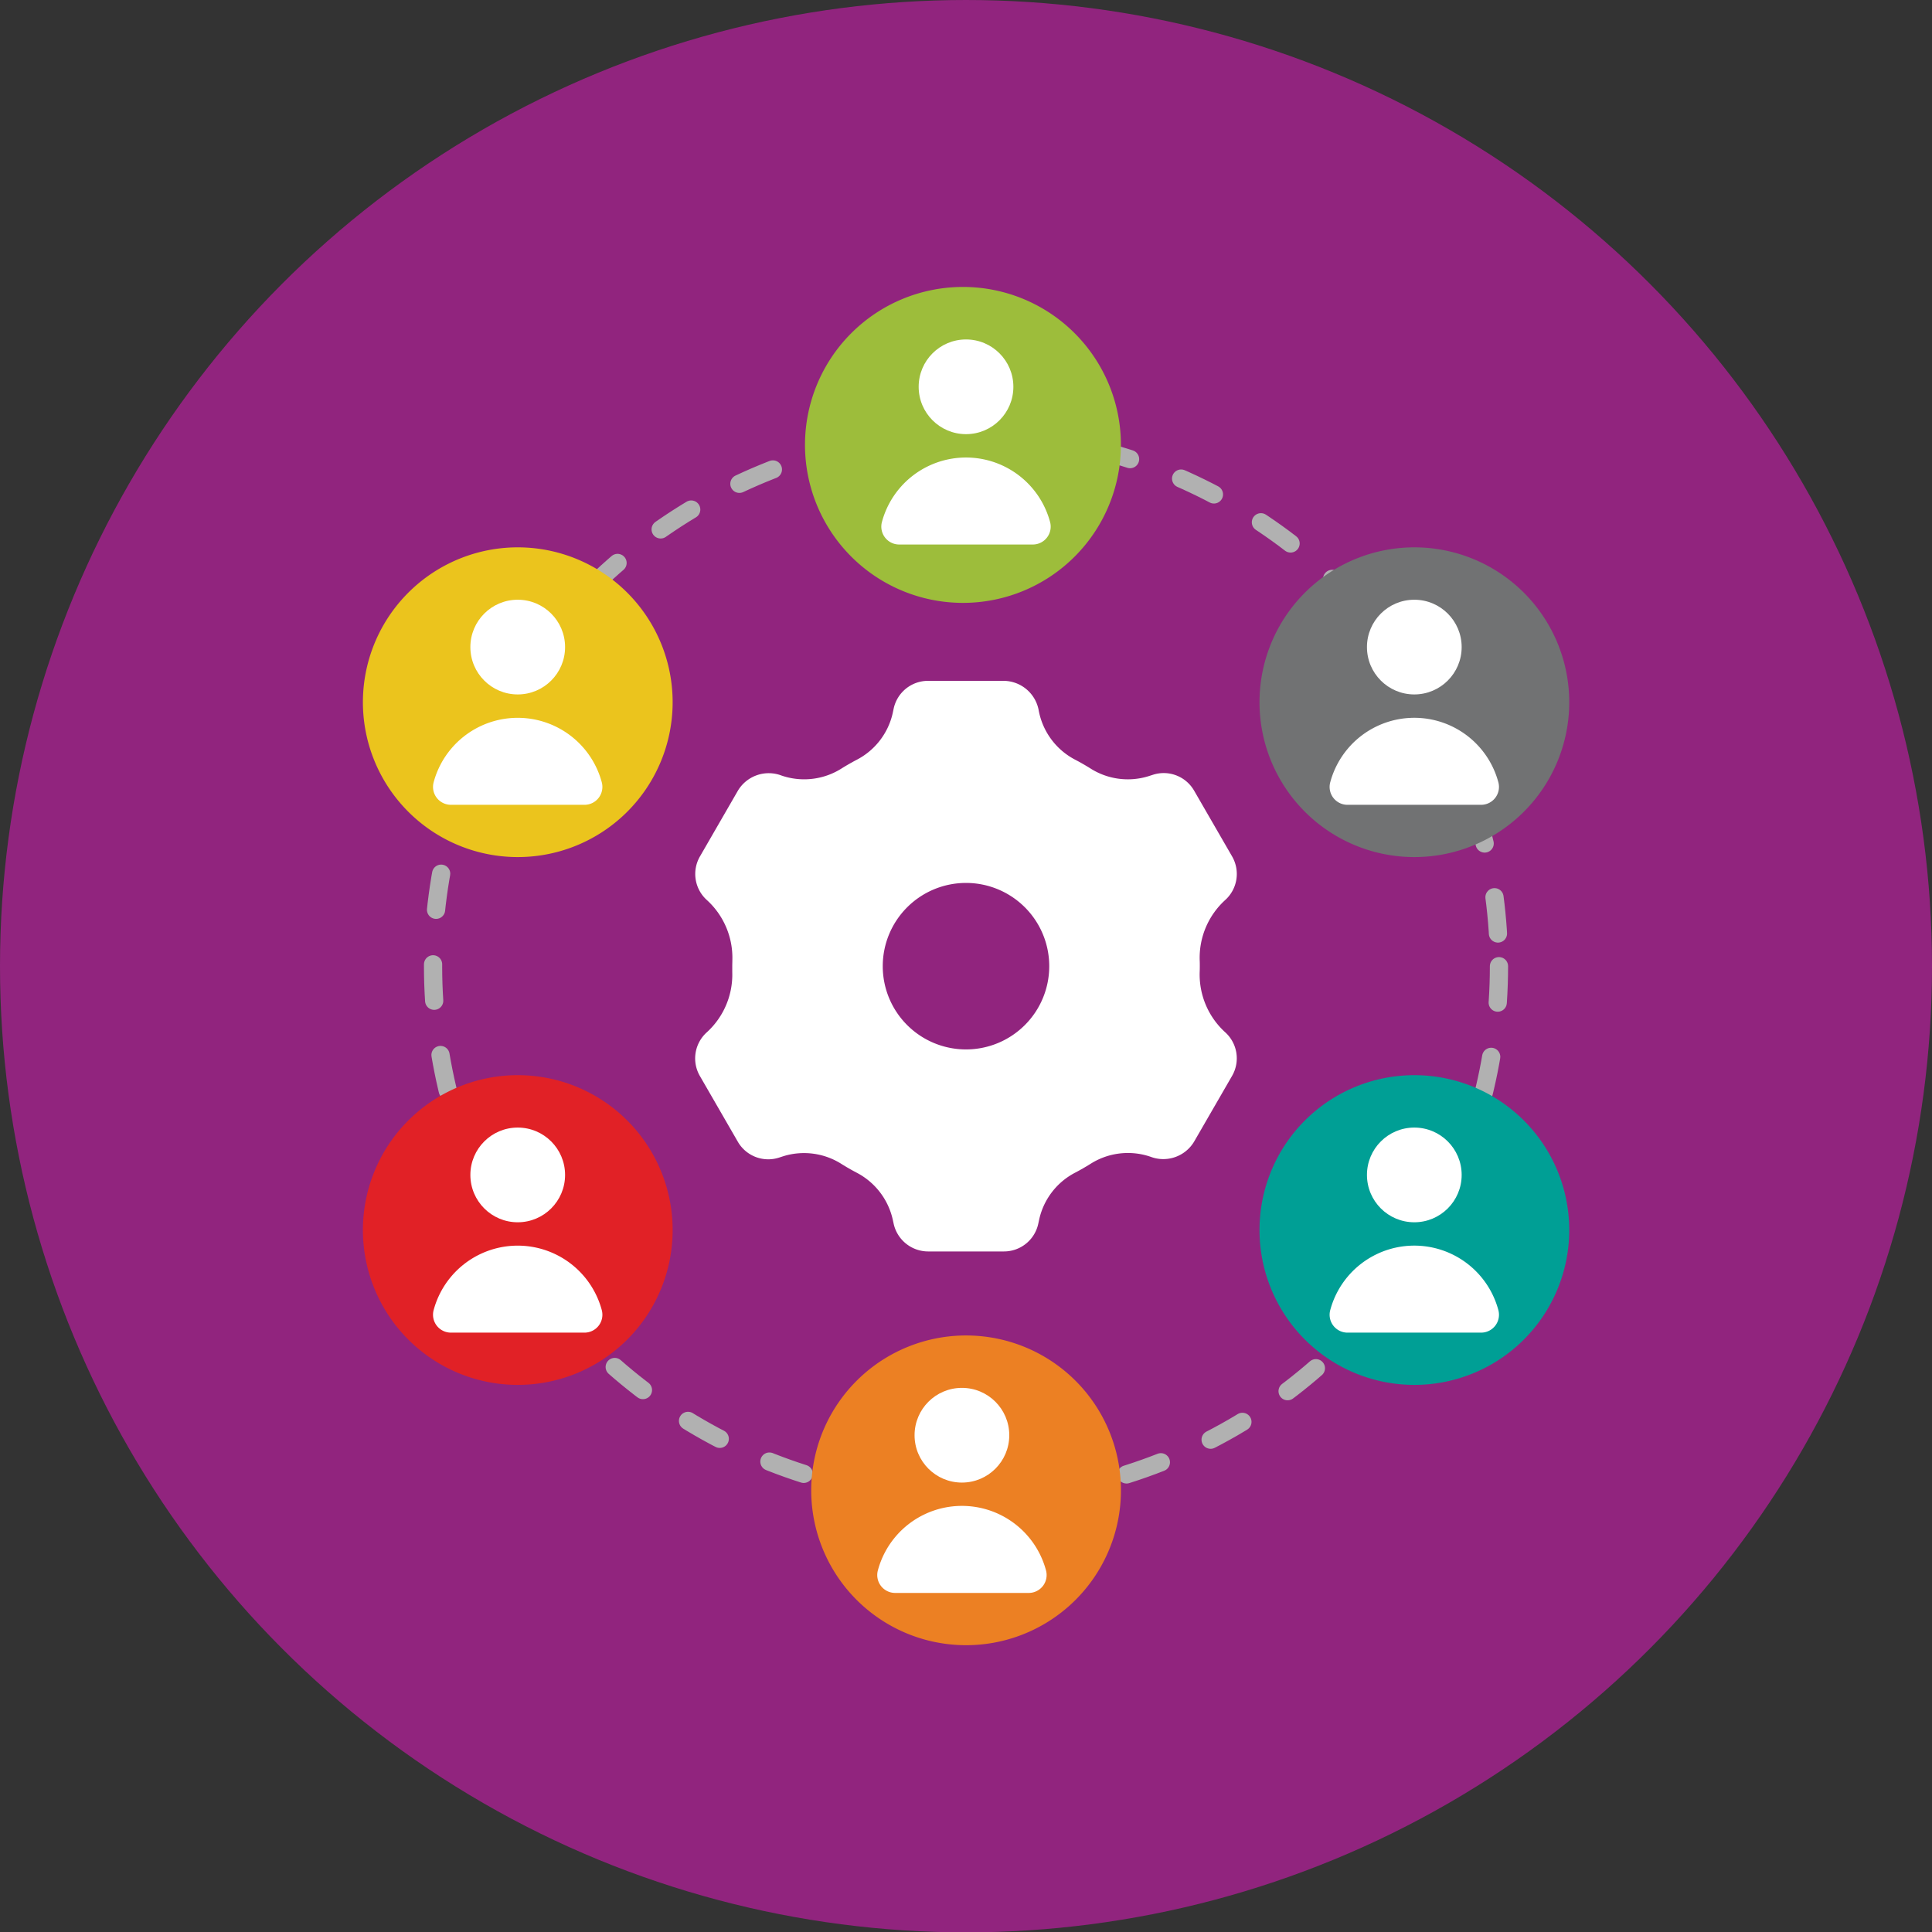<?xml version="1.0" encoding="UTF-8"?> <svg xmlns="http://www.w3.org/2000/svg" width="106.04" height="106.06" viewBox="0 0 106.04 106.06"><rect x="0" y="0" width="106.04" height="106.06" fill="#333333" stroke="none"/><g id="Groupe_1106" data-name="Groupe 1106" transform="translate(-907.45 -407.39)"><ellipse id="Ellipse_7" data-name="Ellipse 7" cx="53.02" cy="53.03" rx="53.02" ry="53.03" transform="translate(907.45 407.39)" fill="#91247e"></ellipse><g id="Groupe_278" data-name="Groupe 278" transform="translate(-1590.28 -587.495)"><circle id="Ellipse_8" data-name="Ellipse 8" cx="29.252" cy="29.252" r="29.252" transform="translate(2521.499 1018.664)" fill="none" stroke="#b1b1b1" stroke-linecap="round" stroke-linejoin="round" stroke-width="1" stroke-dasharray="2 3"></circle><g id="Groupe_261" data-name="Groupe 261"><g id="Groupe_258" data-name="Groupe 258"><g id="Groupe_257" data-name="Groupe 257"><path id="Tracé_382" data-name="Tracé 382" d="M2563.582,1047.917c0-.108,0-.215-.005-.322a4.278,4.278,0,0,1,1.4-3.311h0a1.927,1.927,0,0,0,.378-2.394l-2.085-3.61a1.925,1.925,0,0,0-2.262-.87l-.253.081a3.828,3.828,0,0,1-3.205-.448q-.378-.234-.771-.442a3.836,3.836,0,0,1-2.005-2.562l-.027-.125a1.971,1.971,0,0,0-1.913-1.66h-4.169a1.927,1.927,0,0,0-1.885,1.524l-.056.264a3.83,3.83,0,0,1-2,2.559q-.394.209-.771.442a3.838,3.838,0,0,1-3.208.448l-.12-.039a1.971,1.971,0,0,0-2.393.828l-2.084,3.61a1.926,1.926,0,0,0,.378,2.394h0a4.282,4.282,0,0,1,1.4,3.311c0,.107-.005.214-.005.322s0,.213,0,.319a4.281,4.281,0,0,1-1.4,3.311h0a1.926,1.926,0,0,0-.378,2.394l2.084,3.61a1.927,1.927,0,0,0,2.263.87l.247-.08a3.836,3.836,0,0,1,3.209.449q.374.232.764.439a3.855,3.855,0,0,1,2.016,2.577l.044.2a1.94,1.94,0,0,0,1.894,1.566h4.169a1.926,1.926,0,0,0,1.884-1.524l.056-.258a3.827,3.827,0,0,1,2.005-2.561q.394-.209.773-.444a3.834,3.834,0,0,1,3.208-.449l.118.038a1.97,1.97,0,0,0,2.392-.828l2.085-3.61a1.927,1.927,0,0,0-.378-2.394h0a4.282,4.282,0,0,1-1.4-3.311C2563.58,1048.13,2563.582,1048.024,2563.582,1047.917Z" fill="#fff"></path></g></g><g id="Groupe_260" data-name="Groupe 260"><g id="Groupe_259" data-name="Groupe 259"><path id="Tracé_383" data-name="Tracé 383" d="M2555.319,1047.916a4.569,4.569,0,1,1-4.569-4.57A4.568,4.568,0,0,1,2555.319,1047.916Z" fill="#91247e"></path></g></g></g><g id="Groupe_272" data-name="Groupe 272"><g id="Groupe_266" data-name="Groupe 266"><g id="Groupe_263" data-name="Groupe 263"><path id="Tracé_197-2" data-name="Tracé 197-2" d="M2534.647,1033.594a8.5,8.5,0,1,1-8.341-8.666,8.5,8.5,0,0,1,8.341,8.666h0" fill="#ebc41d"></path><g id="Groupe_262" data-name="Groupe 262"><circle id="Ellipse_9" data-name="Ellipse 9" cx="2.599" cy="2.599" r="2.599" transform="translate(2523.547 1027.802)" fill="#fff"></circle><path id="Tracé_384" data-name="Tracé 384" d="M2529.818,1039.058a.983.983,0,0,0,.938-1.249,4.778,4.778,0,0,0-9.222,0,.983.983,0,0,0,.938,1.249Z" fill="#fff"></path></g></g><g id="Groupe_265" data-name="Groupe 265"><path id="Tracé_199-2" data-name="Tracé 199-2" d="M2583.858,1033.594a8.5,8.5,0,1,1-8.342-8.666,8.5,8.5,0,0,1,8.342,8.666h0" fill="#717273"></path><g id="Groupe_264" data-name="Groupe 264"><circle id="Ellipse_10" data-name="Ellipse 10" cx="2.599" cy="2.599" r="2.599" transform="translate(2572.757 1027.802)" fill="#fff"></circle><path id="Tracé_385" data-name="Tracé 385" d="M2579.029,1039.058a.982.982,0,0,0,.937-1.249,4.777,4.777,0,0,0-9.221,0,.981.981,0,0,0,.937,1.249Z" fill="#fff"></path></g></g></g><g id="Groupe_271" data-name="Groupe 271"><g id="Groupe_268" data-name="Groupe 268"><path id="Tracé_198-2" data-name="Tracé 198-2" d="M2534.647,1062.564a8.5,8.5,0,1,1-8.341-8.666,8.5,8.5,0,0,1,8.341,8.666v0" fill="#e12126"></path><g id="Groupe_267" data-name="Groupe 267"><circle id="Ellipse_11" data-name="Ellipse 11" cx="2.599" cy="2.599" r="2.599" transform="translate(2523.547 1056.773)" fill="#fff"></circle><path id="Tracé_386" data-name="Tracé 386" d="M2529.818,1068.028a.982.982,0,0,0,.938-1.249,4.778,4.778,0,0,0-9.222,0,.982.982,0,0,0,.938,1.249Z" fill="#fff"></path></g></g><g id="Groupe_270" data-name="Groupe 270"><path id="Tracé_200-2" data-name="Tracé 200-2" d="M2583.858,1062.564a8.5,8.5,0,1,1-8.342-8.666,8.5,8.5,0,0,1,8.342,8.666v0" fill="#009f95"></path><g id="Groupe_269" data-name="Groupe 269"><circle id="Ellipse_12" data-name="Ellipse 12" cx="2.599" cy="2.599" r="2.599" transform="translate(2572.757 1056.773)" fill="#fff"></circle><path id="Tracé_387" data-name="Tracé 387" d="M2579.029,1068.028a.981.981,0,0,0,.937-1.249,4.777,4.777,0,0,0-9.221,0,.981.981,0,0,0,.937,1.249Z" fill="#fff"></path></g></g></g></g><g id="Groupe_277" data-name="Groupe 277"><g id="Groupe_274" data-name="Groupe 274"><path id="Tracé_202-2" data-name="Tracé 202-2" d="M2559.253,1019.307a8.67,8.67,0,1,1,0-.005v.005" fill="#9dbd3b"></path><g id="Groupe_273" data-name="Groupe 273"><circle id="Ellipse_13" data-name="Ellipse 13" cx="2.599" cy="2.599" r="2.599" transform="translate(2548.152 1013.516)" fill="#fff"></circle><path id="Tracé_388" data-name="Tracé 388" d="M2554.424,1024.771a.981.981,0,0,0,.937-1.249,4.778,4.778,0,0,0-9.222,0,.982.982,0,0,0,.938,1.249Z" fill="#fff"></path></g></g><g id="Groupe_276" data-name="Groupe 276"><path id="Tracé_201-2" data-name="Tracé 201-2" d="M2559.253,1076.85a8.5,8.5,0,1,1-8.34-8.665h0a8.5,8.5,0,0,1,8.34,8.662v0" fill="#ec8023"></path><g id="Groupe_275" data-name="Groupe 275"><circle id="Ellipse_14" data-name="Ellipse 14" cx="2.599" cy="2.599" r="2.599" transform="translate(2547.927 1071.06)" fill="#fff"></circle><path id="Tracé_389" data-name="Tracé 389" d="M2554.2,1082.315a.982.982,0,0,0,.938-1.249,4.777,4.777,0,0,0-9.222,0,.982.982,0,0,0,.938,1.249Z" fill="#fff"></path></g></g></g></g></g></svg> 